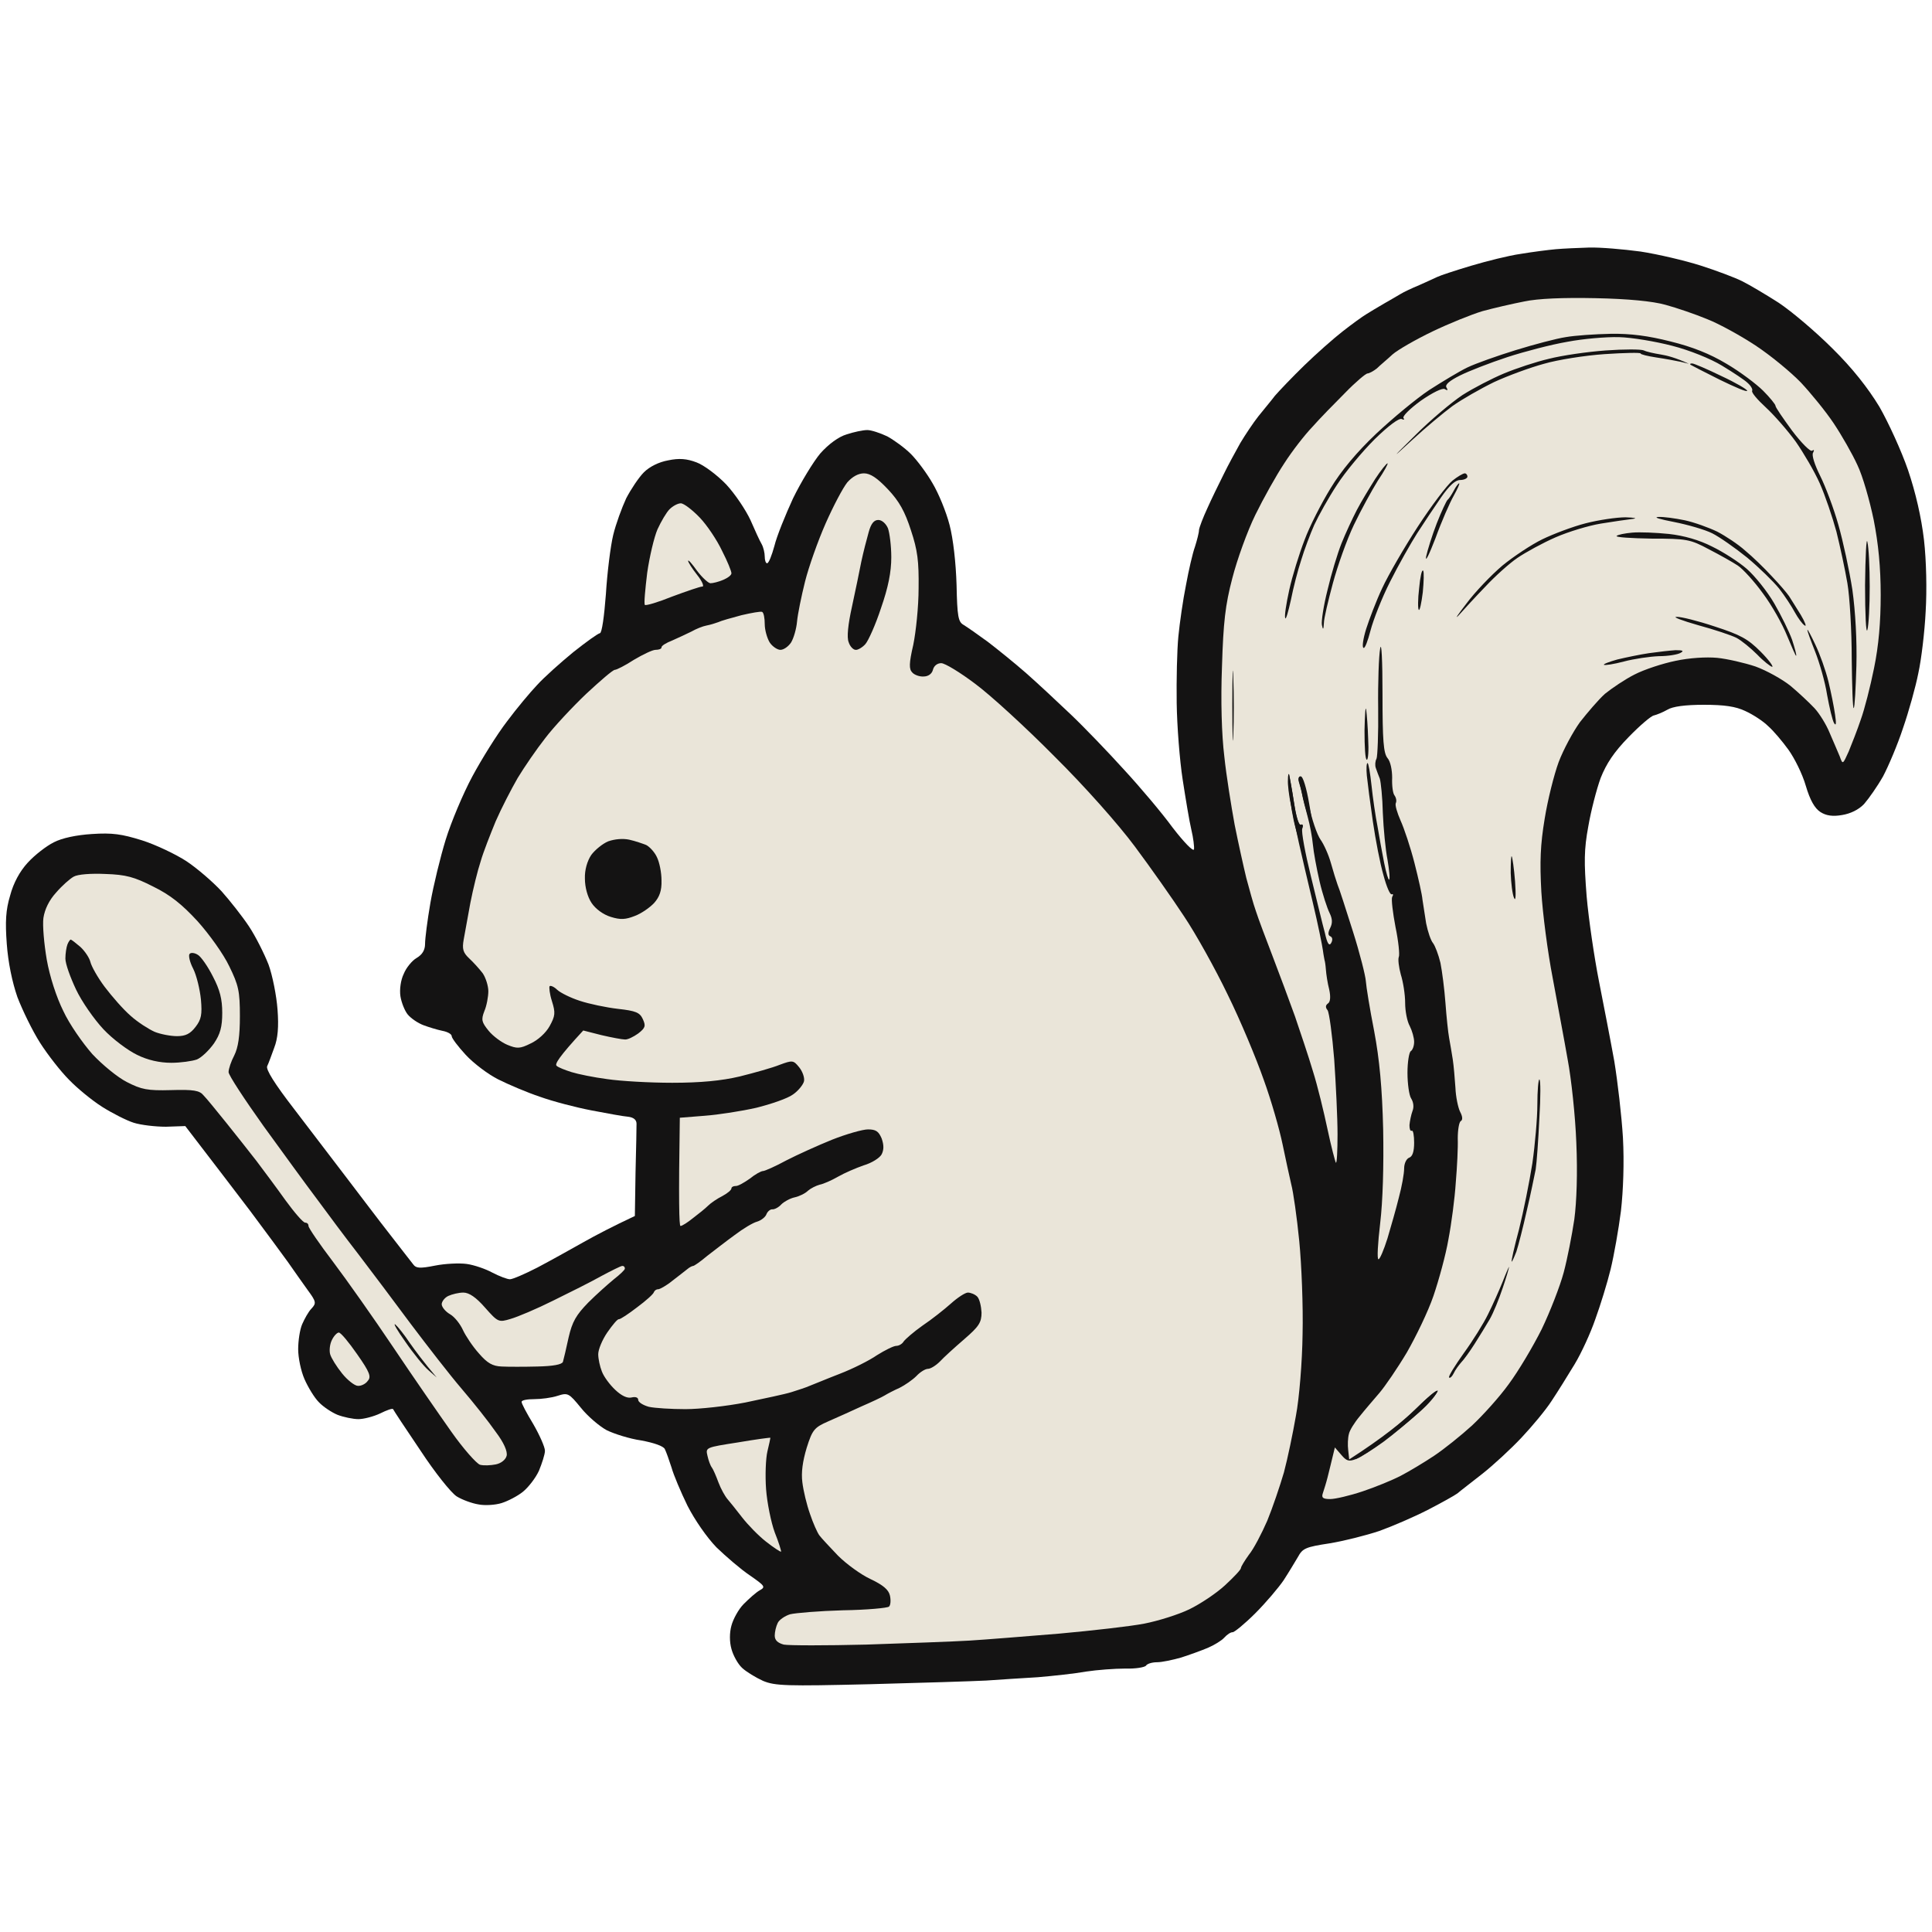 <?xml version="1.0" encoding="UTF-8"?>
<!-- Generated by Pixelmator Pro 3.2.3 -->
<svg width="1024" height="1024" viewBox="0 0 1024 1024" xmlns="http://www.w3.org/2000/svg" xmlns:xlink="http://www.w3.org/1999/xlink">
    <g id="Background">
        <path id="Path-1" fill="#141313" stroke="none" d="M 824.538 132.091 C 820.655 132.444 812.359 133.503 806.005 134.562 C 799.65 135.445 787.824 138.445 779.528 140.916 C 771.232 143.387 763.289 146.035 761.877 146.741 C 760.465 147.447 756.053 149.389 752.169 151.154 C 748.286 152.743 743.873 154.861 742.461 155.743 C 741.049 156.626 736.99 158.92 733.636 160.862 C 730.282 162.804 725.869 165.451 723.928 166.687 C 722.163 167.746 716.514 171.806 711.572 175.689 C 706.806 179.395 697.628 187.515 691.274 193.693 C 684.919 199.87 678.035 207.107 675.741 209.755 C 673.623 212.579 669.563 217.345 666.915 220.699 C 664.268 224.052 660.031 230.407 657.384 234.819 C 654.913 239.232 650.676 246.999 648.382 251.764 C 645.911 256.707 642.027 264.649 639.909 269.415 C 637.615 274.357 635.673 279.476 635.497 280.888 C 635.497 282.3 634.438 286.36 633.378 289.714 C 632.143 293.068 630.025 302.246 628.613 310.012 C 627.024 317.779 625.259 330.135 624.553 337.371 C 623.847 344.608 623.494 360.494 623.67 372.673 C 623.847 384.852 625.259 403.033 626.848 413.27 C 628.436 423.508 630.378 435.334 631.437 439.747 C 632.496 444.16 633.025 448.749 632.849 450.161 C 632.496 451.573 627.554 446.454 621.552 438.688 C 615.904 430.921 604.254 417.154 595.782 407.975 C 587.486 398.797 574.777 385.558 567.54 378.675 C 560.304 371.791 549.713 361.906 543.888 356.787 C 538.063 351.669 528.885 344.255 523.59 340.195 C 518.294 336.312 512.47 332.253 510.704 331.194 C 507.88 329.605 507.351 326.781 506.998 310.012 C 506.645 298.363 505.233 285.654 503.291 278.241 C 501.526 271.357 497.466 261.472 494.289 256.177 C 491.288 250.882 485.993 243.821 482.816 240.644 C 479.462 237.291 473.814 233.231 470.284 231.289 C 466.577 229.524 461.811 227.936 459.693 227.936 C 457.399 227.936 452.456 228.995 448.75 230.23 C 444.513 231.466 439.218 235.349 434.805 240.291 C 431.099 244.704 424.568 255.471 420.332 264.12 C 416.272 272.945 411.683 284.242 410.447 289.361 C 409.035 294.48 407.446 298.539 406.564 298.539 C 405.858 298.539 405.328 296.951 405.328 295.009 C 405.328 293.068 404.622 290.067 403.74 288.478 C 402.681 286.713 400.033 280.888 397.738 275.593 C 395.267 270.298 389.619 261.825 384.853 256.707 C 380.087 251.764 373.027 246.469 369.144 245.057 C 364.025 243.115 359.965 242.762 354.141 243.998 C 349.198 244.88 344.256 247.352 341.255 250.352 C 338.608 253 334.371 259.354 331.9 264.12 C 329.606 269.062 326.429 277.711 325.016 283.536 C 323.604 289.361 321.839 303.482 321.133 314.955 C 320.251 326.604 319.015 335.606 317.956 335.606 C 316.897 335.783 310.719 340.195 303.835 345.667 C 296.951 351.316 288.479 358.906 284.772 362.965 C 281.066 366.849 273.829 375.497 268.71 382.381 C 263.415 389.265 255.295 402.327 250.353 411.505 C 245.411 420.684 239.056 435.864 236.232 445.042 C 233.408 454.221 229.701 469.4 228.113 478.579 C 226.524 487.757 225.289 497.465 225.289 500.29 C 225.289 503.467 223.877 505.938 220.876 507.703 C 218.405 509.115 215.228 512.998 213.992 516.175 C 212.403 519.353 211.697 524.471 212.227 528.002 C 212.756 531.355 214.522 535.768 216.11 537.71 C 217.875 539.828 221.582 542.299 224.406 543.358 C 227.23 544.417 231.82 545.829 234.467 546.359 C 237.291 546.888 239.409 548.124 239.409 549.183 C 239.409 550.242 242.763 554.654 246.823 559.067 C 251.059 563.656 258.825 569.481 264.121 572.129 C 269.416 574.777 279.301 579.013 286.184 581.307 C 293.068 583.779 305.247 586.956 313.543 588.544 C 321.839 590.133 330.488 591.721 332.959 591.898 C 335.784 592.251 337.372 593.487 337.372 595.605 C 337.372 597.193 337.196 609.019 336.843 621.552 L 336.49 644.498 C 324.84 649.97 316.014 654.559 309.131 658.442 C 302.247 662.325 291.48 668.327 284.772 671.857 C 278.241 675.211 271.711 678.035 270.299 678.035 C 268.886 678.035 264.65 676.446 260.944 674.504 C 257.413 672.563 251.236 670.445 247.352 669.915 C 243.469 669.386 235.879 669.739 230.584 670.798 C 222.641 672.386 220.523 672.21 219.111 670.268 C 218.052 669.033 212.58 661.796 206.755 654.382 C 200.93 646.969 190.693 633.378 183.809 624.376 C 176.925 615.374 164.393 598.958 155.92 587.838 C 145.565 574.424 140.799 566.834 141.623 565.069 C 142.329 563.656 143.918 559.244 145.33 555.361 C 147.271 550.418 147.801 544.24 147.095 535.062 C 146.565 527.825 144.447 517.058 142.329 511.233 C 140.035 505.408 135.445 496.23 131.915 490.935 C 128.385 485.639 121.854 477.343 117.441 472.401 C 113.029 467.635 104.733 460.398 98.908 456.515 C 93.26 452.809 82.493 447.69 75.256 445.395 C 64.489 442.041 59.546 441.336 48.779 442.041 C 40.483 442.571 32.893 444.16 28.481 446.454 C 24.597 448.396 18.42 453.162 14.713 457.221 C 10.477 461.811 7.123 467.988 5.358 474.696 C 3.063 482.286 2.71 488.463 3.593 500.29 C 4.299 509.998 6.417 520.412 9.241 528.531 C 11.889 535.415 17.184 546.359 21.244 552.713 C 25.303 559.067 32.187 567.893 36.6 572.305 C 40.836 576.718 48.779 583.249 54.074 586.603 C 59.37 589.956 66.96 593.84 70.843 595.075 C 74.726 596.311 82.493 597.193 87.964 597.193 L 98.202 596.84 C 113.911 617.315 124.855 631.613 132.621 641.85 C 140.388 652.264 149.39 664.443 152.567 668.856 C 155.744 673.445 160.51 680.153 163.157 683.859 C 167.57 689.861 167.747 690.743 165.099 693.567 C 163.51 695.156 161.392 699.039 160.157 701.863 C 158.921 704.688 158.039 710.689 158.039 715.102 C 158.039 719.514 159.451 726.575 161.392 730.987 C 163.334 735.4 166.687 740.872 168.982 743.167 C 171.277 745.638 175.866 748.638 178.867 749.874 C 182.044 751.11 187.163 752.169 189.987 752.169 C 192.811 752.169 198.106 750.757 201.46 749.168 C 204.99 747.403 207.991 746.344 208.344 746.873 C 208.52 747.403 215.051 757.287 222.818 768.76 C 230.584 780.587 239.056 791.177 242.057 793.119 C 244.881 794.884 250.176 796.825 253.53 797.355 C 256.884 798.061 262.532 797.708 265.886 796.649 C 269.239 795.59 274.358 792.942 277.182 790.648 C 280.007 788.353 283.89 783.411 285.655 779.528 C 287.243 775.644 288.832 770.879 288.832 768.937 C 288.832 766.995 286.008 760.641 282.654 754.816 C 279.124 748.991 276.3 743.696 276.476 742.99 C 276.476 742.108 279.477 741.578 283.184 741.578 C 286.714 741.578 292.362 740.872 295.539 739.813 C 301.011 738.048 301.541 738.401 307.895 746.167 C 311.425 750.58 317.603 755.875 321.486 757.993 C 325.37 759.935 333.665 762.583 339.843 763.465 C 346.551 764.701 351.669 766.466 352.375 768.054 C 353.081 769.466 354.67 773.879 355.906 777.762 C 356.965 781.646 360.848 790.824 364.378 798.061 C 368.261 805.651 374.616 814.829 379.734 820.125 C 384.677 824.891 392.62 831.774 397.385 834.952 C 405.505 840.6 405.858 841.129 402.681 842.894 C 400.739 843.953 397.032 847.307 394.208 850.131 C 391.384 852.955 388.56 858.251 387.677 861.604 C 386.618 865.311 386.618 870.253 387.677 873.96 C 388.56 877.314 391.031 881.903 393.326 884.021 C 395.62 886.139 400.562 889.14 404.446 890.905 C 410.8 893.553 416.801 893.729 460.929 892.67 C 488.111 891.964 515.823 891.082 522.707 890.729 C 529.591 890.199 541.77 889.493 550.066 888.963 C 558.362 888.257 569.835 887.022 575.66 885.963 C 581.485 885.08 590.84 884.374 596.488 884.374 C 601.96 884.551 606.902 883.668 607.432 882.786 C 607.961 881.903 610.432 881.021 613.256 881.021 C 615.904 881.021 621.552 879.785 625.965 878.549 C 630.378 877.137 636.732 874.843 640.086 873.431 C 643.44 872.019 647.499 869.547 648.911 867.959 C 650.323 866.37 652.441 864.958 653.324 865.135 C 654.207 865.135 659.678 860.722 665.327 855.074 C 670.975 849.425 677.682 841.482 680.33 837.599 C 682.978 833.539 686.331 827.891 687.92 825.244 C 690.391 820.654 691.98 819.948 704.688 818.007 C 712.278 816.771 724.104 813.77 730.988 811.476 C 737.872 809.005 749.345 804.062 756.582 800.356 C 763.819 796.649 771.056 792.589 772.468 791.53 C 773.88 790.295 779.881 785.705 785.706 781.116 C 791.531 776.527 800.886 767.878 806.358 762.053 C 812.006 756.052 819.243 747.403 822.42 742.461 C 825.597 737.695 831.069 728.869 834.599 723.045 C 838.129 717.22 843.072 706.453 845.543 699.216 C 848.19 691.979 851.897 679.976 853.662 672.739 C 855.427 665.503 857.898 651.558 859.134 641.85 C 860.37 630.907 860.899 616.08 860.193 603.018 C 859.487 591.369 857.369 573.188 855.604 562.421 C 853.662 551.654 849.956 532.591 847.484 520.059 C 845.013 507.527 842.013 487.228 840.954 475.049 C 839.542 456.868 839.542 450.337 841.836 437.982 C 843.248 429.686 846.249 418.213 848.367 412.388 C 851.368 404.798 855.427 398.62 863.194 390.677 C 869.195 384.499 875.196 379.381 876.608 379.204 C 878.021 378.851 881.198 377.616 883.669 376.203 C 886.493 374.438 893.2 373.556 903.085 373.556 C 914.029 373.556 920.03 374.438 925.149 376.91 C 929.032 378.675 934.504 382.205 937.151 384.852 C 939.975 387.324 944.741 392.972 947.918 397.385 C 951.095 401.797 955.332 410.27 957.097 416.448 C 959.391 424.214 961.862 428.45 964.863 430.392 C 967.864 432.333 971.394 432.863 976.336 431.98 C 980.749 431.274 985.162 429.156 987.986 426.156 C 990.457 423.332 995.046 416.801 998.047 411.505 C 1000.871 406.21 1005.813 394.56 1008.638 385.911 C 1011.638 377.263 1015.345 364.024 1016.757 356.787 C 1018.346 349.551 1020.111 334.9 1020.64 324.133 C 1021.346 312.66 1020.993 297.127 1019.758 286.184 C 1018.346 274.181 1015.345 261.119 1011.285 249.117 C 1007.755 238.879 1000.871 223.876 996.105 215.58 C 990.104 205.695 981.808 195.105 971.217 184.691 C 962.392 175.865 949.683 165.098 942.799 160.509 C 935.916 156.096 927.267 150.977 923.383 149.036 C 919.5 147.094 909.616 143.387 901.32 140.74 C 893.024 138.092 878.727 134.739 869.548 133.327 C 860.37 132.091 848.014 131.032 842.189 131.208 C 836.364 131.385 828.421 131.738 824.538 132.091 Z"/>
        <path id="Path-2" fill="#eae5d9" fill-rule="evenodd" stroke="none" d="M 845.719 158.038 C 862.841 158.391 875.902 159.626 882.786 161.568 C 888.611 163.157 898.496 166.51 904.85 169.158 C 911.204 171.629 922.677 177.983 930.444 183.102 C 938.21 188.221 948.977 197.046 954.449 202.695 C 959.744 208.343 967.687 218.051 971.924 224.405 C 976.16 230.76 981.808 240.644 984.456 246.469 C 987.28 252.294 990.987 265.356 993.105 275.593 C 995.576 288.125 996.811 300.834 996.811 315.308 C 996.811 329.605 995.752 342.137 993.281 354.14 C 991.34 363.848 988.162 376.203 986.221 381.499 C 984.456 386.794 981.455 394.384 979.867 398.267 C 976.689 405.328 976.689 405.328 975.101 400.915 C 974.042 398.444 971.747 392.972 969.805 388.559 C 968.04 384.146 964.334 378.145 961.686 375.321 C 959.038 372.497 953.214 367.025 948.977 363.495 C 944.565 359.965 936.269 355.375 930.444 353.257 C 924.619 351.316 915.441 349.198 910.145 348.668 C 904.32 348.138 895.495 348.668 888.082 350.257 C 881.198 351.669 871.49 354.846 866.371 357.494 C 861.429 359.965 854.368 364.73 850.662 367.731 C 847.131 370.908 841.307 377.792 837.423 382.734 C 833.717 387.853 828.598 397.385 826.127 403.915 C 823.656 410.623 820.302 424.037 818.713 433.922 C 816.419 447.69 816.066 456.692 816.948 472.754 C 817.654 484.227 820.302 504.702 822.95 518.294 C 825.421 531.885 829.127 551.301 830.892 561.538 C 832.834 571.776 834.952 591.545 835.482 605.666 C 836.188 621.728 835.658 636.908 834.423 646.263 C 833.187 654.559 830.716 667.268 828.774 674.504 C 826.833 681.741 821.537 695.333 817.125 704.511 C 812.536 713.69 804.769 726.751 799.65 733.635 C 794.708 740.519 785.883 750.227 780.234 755.522 C 774.409 760.818 765.408 768.054 760.112 771.585 C 754.817 775.115 746.874 779.881 742.461 782.175 C 738.049 784.47 729.047 788.177 722.163 790.471 C 715.279 792.766 707.689 794.531 705.041 794.531 C 701.158 794.531 700.276 793.825 701.158 791.354 C 701.688 789.765 702.923 785.882 703.629 783.058 C 704.335 780.234 705.571 775.291 707.512 767.172 L 710.866 771.055 C 713.69 774.409 714.926 774.762 718.633 773.35 C 721.104 772.467 727.634 768.231 733.283 764.171 C 738.755 760.112 747.58 752.698 752.699 747.932 C 757.818 742.99 762.054 738.048 762.054 737.165 C 762.054 736.283 756.582 740.695 750.051 747.05 C 743.52 753.404 732.93 762.053 715.102 773.526 L 714.573 768.584 C 714.22 765.936 714.396 762.053 714.926 760.112 C 715.279 758.17 717.926 753.934 720.751 750.58 C 723.398 747.226 728.164 741.755 731.165 738.224 C 734.165 734.694 740.696 725.163 745.638 716.867 C 750.404 708.571 756.935 695.156 759.759 686.86 C 762.583 678.564 766.29 665.149 767.702 656.854 C 769.291 648.557 771.056 635.143 771.585 626.847 C 772.291 618.551 772.821 608.137 772.644 603.371 C 772.644 598.782 773.35 594.722 774.233 594.193 C 775.292 593.663 775.292 591.898 773.88 589.25 C 772.821 587.132 771.585 581.307 771.409 576.542 C 771.056 571.599 770.526 564.892 769.997 561.538 C 769.467 558.185 768.585 552.889 768.055 550.065 C 767.526 547.241 766.643 538.769 766.114 531.532 C 765.584 524.295 764.349 514.763 763.466 510.351 C 762.407 505.938 760.642 501.349 759.583 499.937 C 758.347 498.524 756.759 493.759 755.876 489.346 C 755.17 484.933 754.287 479.285 753.934 476.814 C 753.758 474.343 751.816 465.694 749.698 457.398 C 747.58 449.102 744.226 439.041 742.285 434.805 C 740.52 430.745 739.284 426.685 739.814 425.626 C 740.343 424.567 739.99 422.802 739.108 421.566 C 738.225 420.507 737.695 416.271 737.872 412.211 C 737.872 408.152 736.99 403.562 735.401 401.797 C 733.283 399.15 732.753 392.619 732.753 367.731 C 732.753 349.904 732.224 339.666 731.518 343.726 C 730.812 347.432 730.282 361.73 730.459 375.321 C 730.635 388.912 730.106 401.091 729.576 402.15 C 728.87 403.386 728.694 405.681 729.223 407.093 C 729.753 408.505 730.635 411.152 731.341 412.741 C 731.871 414.506 732.753 422.625 732.93 430.921 C 733.283 439.217 734.342 450.337 735.401 455.633 C 736.283 460.928 736.813 465.694 736.283 466.223 C 735.93 466.753 734.695 462.693 733.636 457.398 C 732.577 452.103 730.988 443.277 730.106 437.982 C 729.047 432.687 727.634 422.978 726.928 416.271 C 726.222 409.74 725.34 404.445 724.81 404.445 C 724.281 404.445 724.104 407.446 724.457 411.152 C 724.81 414.682 726.222 425.626 727.634 435.334 C 729.047 445.042 731.518 457.927 733.283 463.929 C 734.871 469.93 736.813 474.519 737.695 473.99 C 738.402 473.637 738.578 474.343 737.872 475.402 C 737.342 476.637 738.225 483.874 739.637 491.288 C 741.226 498.878 741.932 506.114 741.402 507.174 C 740.873 508.409 741.402 512.645 742.461 516.528 C 743.697 520.412 744.756 527.119 744.756 531.532 C 744.756 535.945 745.815 541.416 747.227 543.887 C 748.463 546.359 749.522 550.065 749.522 552.183 C 749.522 554.478 748.639 556.596 747.757 557.126 C 746.874 557.655 745.991 562.774 745.991 568.599 C 745.991 574.424 746.874 580.601 747.933 582.19 C 749.169 584.132 749.522 586.779 748.639 588.897 C 747.933 590.839 747.227 594.193 747.05 596.311 C 747.05 598.252 747.404 599.664 748.286 599.311 C 748.992 598.958 749.522 601.782 749.522 605.666 C 749.522 610.373 748.639 613.02 746.874 613.609 C 745.462 614.138 744.226 616.609 744.226 619.257 C 744.226 622.081 742.991 628.965 741.402 634.79 C 739.99 640.615 737.166 650.323 735.401 656.324 C 733.459 662.502 731.341 667.444 730.635 667.444 C 729.753 667.444 730.282 658.972 731.518 648.381 C 732.93 636.555 733.459 618.021 733.106 598.605 C 732.577 576.718 731.165 561.538 728.341 546.535 C 726.046 534.885 724.104 522.883 723.928 520.059 C 723.751 517.235 720.751 505.232 717.044 493.582 C 713.337 481.933 709.807 470.812 708.924 468.871 C 708.218 466.929 706.63 461.811 705.394 457.398 C 704.159 452.985 701.688 447.513 699.923 445.042 C 698.157 442.571 695.157 434.099 693.568 425.979 C 691.803 418.036 689.862 411.505 689.155 411.505 C 688.273 411.505 688.096 412.917 688.626 414.506 C 689.155 416.271 689.862 419.272 690.215 421.213 C 690.568 423.155 691.803 428.274 693.039 432.687 C 694.274 437.099 695.51 443.807 695.863 447.69 C 696.216 451.573 697.804 460.222 699.393 467.106 C 700.982 473.99 703.453 481.403 704.688 483.874 C 706.277 487.051 706.277 489.346 705.041 491.817 C 703.806 494.288 703.806 495.7 705.041 496.23 C 706.277 496.759 706.453 498.171 705.571 499.76 C 704.512 501.702 703.453 500.113 702.217 494.465 C 700.982 490.052 697.804 476.637 694.804 464.458 C 691.803 452.279 689.685 440.982 690.215 439.217 C 690.921 437.629 690.568 436.57 689.508 437.099 C 688.449 437.629 686.861 432.51 685.802 425.097 C 684.743 418.213 683.507 411.682 683.331 410.623 C 682.978 409.564 682.625 410.799 682.625 413.27 C 682.448 415.742 683.154 421.566 684.213 426.509 C 685.096 431.274 687.037 440.453 688.449 446.807 C 689.862 453.162 693.215 467.459 695.863 478.579 C 698.51 489.699 700.805 500.996 701.158 503.643 C 701.511 506.467 702.041 508.762 702.041 508.939 C 702.217 509.292 702.57 511.41 702.747 513.881 C 702.923 516.352 703.629 521.118 704.512 524.471 C 705.394 528.531 705.041 531.179 703.806 531.885 C 702.511 532.826 702.452 534.003 703.629 535.415 C 704.512 536.651 706.1 548.477 707.159 561.538 C 708.042 574.6 708.924 592.604 708.924 601.253 C 708.924 609.902 708.571 616.786 708.042 616.256 C 707.689 615.727 705.571 607.784 703.629 598.605 C 701.688 589.427 698.334 575.483 695.863 567.716 C 693.568 559.95 689.155 546.888 686.331 538.592 C 683.331 530.296 678.035 515.999 674.505 506.82 C 670.975 497.642 666.915 486.875 665.68 482.992 C 664.268 479.108 662.149 471.166 660.561 465.341 C 659.149 459.516 656.325 446.807 654.383 437.099 C 652.618 427.391 649.97 411.152 648.911 400.915 C 647.499 389.442 646.97 371.261 647.676 353.257 C 648.382 329.781 649.441 320.603 653.148 306.482 C 655.619 296.774 661.091 281.594 665.327 272.945 C 669.563 264.296 676.447 251.941 680.683 245.586 C 684.743 239.232 691.45 230.583 695.51 226.347 C 699.393 221.934 707.336 213.815 712.984 208.166 C 718.456 202.518 723.928 197.929 724.81 197.929 C 725.693 197.929 727.987 196.693 729.753 195.281 C 731.341 193.693 735.224 190.516 738.049 187.868 C 740.873 185.397 750.404 179.925 759.23 175.689 C 768.055 171.453 779.881 166.687 785.706 164.922 C 791.531 163.333 801.415 161.038 807.77 159.803 C 815.183 158.214 828.421 157.685 845.719 158.038 Z M 457.928 250.882 C 461.282 250.882 464.988 253.353 470.637 259.354 C 476.638 265.709 479.639 271.18 482.816 281.065 C 486.346 291.655 487.052 297.48 486.876 311.778 C 486.876 321.486 485.464 334.9 484.051 341.784 C 481.757 351.669 481.757 354.669 483.522 356.434 C 484.581 357.67 487.405 358.729 489.523 358.553 C 491.994 358.553 493.936 357.141 494.466 355.022 C 494.995 352.904 496.76 351.492 498.878 351.492 C 500.82 351.492 508.939 356.434 516.882 362.436 C 525.002 368.437 543.888 385.735 558.891 400.915 C 574.777 416.624 592.781 436.923 601.43 448.572 C 609.726 459.692 621.552 476.461 627.554 485.639 C 633.732 494.818 644.146 513.528 650.676 527.119 C 657.384 540.71 665.856 561.009 669.739 572.129 C 673.799 583.249 678.212 598.782 679.8 606.548 C 681.389 614.315 683.507 623.846 684.39 627.729 C 685.449 631.613 687.39 645.204 688.626 657.736 C 689.862 670.268 690.744 692.508 690.391 707.159 C 690.215 721.632 688.626 741.225 686.861 750.403 C 685.272 759.582 682.448 773.173 680.507 780.41 C 678.388 787.647 674.505 799.12 671.681 806.004 C 668.68 812.888 664.444 821.007 661.973 824.008 C 659.678 827.185 657.737 830.362 657.737 831.068 C 657.737 831.951 653.854 836.011 649.264 840.247 C 644.675 844.483 636.203 850.131 630.378 852.955 C 624.553 855.78 613.786 859.133 606.549 860.545 C 599.312 861.957 579.014 864.252 561.539 865.841 C 544.065 867.253 522.707 869.018 513.882 869.547 C 505.056 870.077 480.521 870.959 459.164 871.666 C 437.806 872.195 418.213 872.195 415.389 871.666 C 412.212 870.783 410.624 869.371 410.624 866.9 C 410.624 864.958 411.33 861.957 412.212 860.192 C 412.918 858.604 415.919 856.486 418.743 855.603 C 421.567 854.897 434.276 853.838 446.808 853.485 C 459.34 853.308 470.46 852.249 471.166 851.543 C 472.049 850.837 472.225 848.19 471.696 845.719 C 470.99 842.541 467.989 840.07 461.282 836.893 C 456.339 834.599 448.573 828.95 444.16 824.537 C 439.748 819.948 435.335 815.182 434.276 813.77 C 433.217 812.358 430.922 807.24 429.334 802.474 C 427.568 797.531 425.803 790.118 425.274 785.705 C 424.568 780.41 425.45 774.409 427.568 767.348 C 430.569 757.817 431.628 756.581 438.865 753.404 C 443.278 751.463 451.221 747.932 456.516 745.461 C 461.811 743.167 467.46 740.519 468.872 739.636 C 470.284 738.754 473.99 736.812 476.815 735.577 C 479.639 734.165 483.698 731.34 485.64 729.399 C 487.582 727.281 490.406 725.516 491.818 725.516 C 493.23 725.516 496.054 723.751 498.172 721.632 C 500.114 719.514 505.939 714.219 511.057 709.806 C 518.824 703.099 520.236 700.981 520.236 695.686 C 520.059 692.332 519.177 688.449 517.941 687.213 C 516.706 685.978 514.411 685.095 512.999 685.095 C 511.587 685.095 507.527 687.743 503.997 690.92 C 500.643 693.92 493.759 699.392 488.994 702.569 C 484.228 705.923 479.815 709.806 478.933 711.042 C 478.227 712.277 476.462 713.337 475.05 713.337 C 473.637 713.337 469.048 715.631 464.812 718.279 C 460.752 721.103 451.927 725.516 445.043 728.163 C 438.159 730.811 431.099 733.812 429.157 734.518 C 427.215 735.4 422.803 736.812 419.449 737.871 C 416.095 738.93 405.152 741.225 395.091 743.343 C 385.206 745.285 370.909 746.873 363.319 746.873 C 355.906 746.873 347.08 746.344 343.903 745.638 C 340.726 744.755 338.255 743.167 338.255 741.931 C 338.255 740.695 336.843 740.166 334.724 740.695 C 332.43 741.225 329.429 739.813 326.076 736.636 C 323.251 733.988 320.074 729.752 319.015 726.928 C 317.956 724.28 317.074 720.22 317.074 717.749 C 317.074 715.278 319.192 710.159 321.839 706.276 C 324.663 702.216 327.311 699.039 328.017 699.216 C 328.9 699.216 333.136 696.392 337.725 692.861 C 342.491 689.331 346.374 685.801 346.551 684.919 C 346.904 684.036 347.786 683.33 348.845 683.33 C 349.728 683.33 353.258 681.388 356.259 678.917 C 359.436 676.446 363.143 673.622 364.202 672.739 C 365.437 671.68 366.849 670.974 367.379 670.974 C 367.908 670.974 371.262 668.68 374.792 665.679 C 378.499 662.855 385.03 657.736 389.442 654.559 C 393.855 651.205 399.15 648.028 401.269 647.499 C 403.563 646.792 405.681 645.027 406.211 643.615 C 406.74 642.203 408.152 640.968 409.211 640.968 C 410.447 641.144 412.742 639.909 414.154 638.32 C 415.566 636.908 418.743 635.143 421.214 634.613 C 423.685 634.084 426.862 632.495 428.275 631.083 C 429.687 629.848 432.511 628.436 434.452 627.906 C 436.394 627.553 440.807 625.611 444.16 623.67 C 447.514 621.728 453.692 619.08 457.752 617.668 C 461.988 616.433 466.224 613.785 467.283 611.844 C 468.519 609.372 468.519 606.901 467.283 603.371 C 465.695 599.664 464.282 598.605 460.046 598.605 C 457.222 598.605 448.573 601.077 440.983 604.077 C 433.57 607.078 422.626 612.02 416.801 615.021 C 410.977 618.198 405.328 620.669 404.446 620.669 C 403.387 620.669 400.21 622.434 397.385 624.729 C 394.385 626.847 391.031 628.788 389.795 628.612 C 388.736 628.612 387.677 629.141 387.677 629.848 C 387.677 630.73 385.559 632.495 382.912 633.907 C 380.087 635.319 376.734 637.614 375.322 639.026 C 373.91 640.438 370.203 643.439 367.379 645.557 C 364.555 647.852 361.554 649.793 360.671 649.793 C 359.965 649.793 359.612 636.908 360.318 592.428 L 373.557 591.369 C 380.793 590.839 393.149 588.897 400.916 587.132 C 408.682 585.191 417.507 582.19 420.332 580.072 C 423.156 578.13 425.803 574.777 426.156 573.011 C 426.509 571.07 425.274 567.716 423.509 565.598 C 420.508 561.891 419.979 561.891 413.271 564.362 C 409.388 565.951 399.856 568.599 392.09 570.54 C 382.382 572.835 371.262 573.894 356.259 573.894 C 344.432 573.894 328.9 573.011 321.839 571.953 C 314.955 571.07 306.306 569.305 302.953 568.246 C 299.599 567.187 295.892 565.775 295.01 564.892 C 293.951 564.01 296.245 560.126 309.131 546.182 L 318.839 548.653 C 324.134 549.889 329.782 550.948 331.194 550.948 C 332.606 551.124 335.784 549.536 338.255 547.771 C 342.138 544.77 342.314 543.711 340.726 540.181 C 339.137 536.651 337.019 535.768 327.488 534.709 C 321.31 534.003 312.131 532.061 307.366 530.473 C 302.423 528.884 297.128 526.237 295.363 524.648 C 293.774 523.059 291.833 522.177 291.303 522.706 C 290.95 523.236 291.303 526.766 292.539 530.649 C 294.48 536.827 294.304 538.416 291.303 543.887 C 289.362 547.418 285.125 551.301 281.242 553.066 C 275.594 555.89 274.005 555.89 268.886 553.772 C 265.886 552.536 261.297 549.183 259.002 546.359 C 255.295 541.769 254.942 540.534 256.707 535.945 C 257.943 533.12 258.825 528.178 258.825 525.354 C 258.825 522.53 257.413 518.117 255.825 515.822 C 254.06 513.528 250.883 509.998 248.588 507.879 C 245.411 504.879 244.881 502.937 245.764 497.995 C 246.293 494.641 248.058 485.816 249.294 478.579 C 250.706 471.342 253.177 461.281 254.766 456.515 C 256.178 451.573 259.884 442.218 262.709 435.334 C 265.709 428.45 271.005 418.213 274.358 412.388 C 277.888 406.563 284.419 397.032 289.009 391.207 C 293.421 385.382 303.306 374.791 310.719 367.731 C 318.133 360.847 324.84 355.022 325.899 355.022 C 326.782 355.022 331.371 352.728 335.96 349.727 C 340.726 346.903 345.845 344.432 347.433 344.432 C 349.198 344.432 350.61 343.902 350.61 343.196 C 350.434 342.314 353.081 340.725 356.259 339.49 C 359.436 338.077 364.025 335.959 366.496 334.724 C 368.967 333.312 372.497 331.9 374.439 331.547 C 376.381 331.194 379.205 330.311 380.617 329.781 C 382.029 329.075 387.677 327.487 392.973 326.075 C 398.268 324.839 403.21 323.957 403.916 324.31 C 404.799 324.663 405.328 327.663 405.328 330.841 C 405.328 333.841 406.564 338.254 407.976 340.549 C 409.388 342.667 412.036 344.432 413.624 344.432 C 415.389 344.432 417.86 342.667 419.272 340.549 C 420.685 338.254 422.097 333.312 422.45 329.428 C 422.803 325.545 424.744 316.014 426.686 308.247 C 428.628 300.481 433.57 286.537 437.629 277.358 C 441.689 268.18 446.808 258.472 449.103 255.648 C 451.75 252.647 454.927 250.882 457.928 250.882 Z M 360.848 266.768 C 362.436 266.768 367.026 270.298 370.909 274.357 C 374.792 278.417 380.087 286.36 382.735 292.008 C 385.559 297.48 387.677 302.776 387.677 303.835 C 387.677 304.894 385.736 306.306 383.265 307.365 C 380.793 308.424 377.793 309.13 376.557 309.13 C 375.498 309.13 372.321 306.306 369.497 302.599 C 366.849 298.892 364.731 296.421 364.731 297.304 C 364.731 298.01 366.849 301.363 369.497 304.717 C 372.321 308.247 373.38 311.071 372.145 310.895 C 371.085 310.895 363.849 313.366 356.259 316.19 C 348.845 319.191 342.314 321.133 341.785 320.603 C 341.255 319.897 341.961 312.484 343.02 303.658 C 344.256 295.009 346.727 284.595 348.492 280.535 C 350.434 276.299 353.258 271.533 354.847 269.945 C 356.612 268.18 359.259 266.768 360.848 266.768 Z M 55.84 463.223 C 66.783 463.576 71.196 464.811 81.257 469.93 C 90.259 474.343 96.437 479.285 104.733 488.287 C 110.911 495.171 118.5 505.761 121.501 512.116 C 126.443 522.177 127.149 525.354 127.149 538.592 C 127.149 549.183 126.267 555.184 124.149 559.42 C 122.56 562.421 121.148 566.481 121.148 568.246 C 121.148 569.834 129.62 582.719 139.682 596.84 C 149.919 610.961 162.628 628.436 168.1 635.672 C 173.395 642.909 183.279 656.147 189.987 664.796 C 196.694 673.622 209.226 690.214 217.699 701.687 C 226.348 713.16 238.35 728.693 244.705 736.106 C 251.059 743.52 259.178 753.757 262.709 758.876 C 267.121 764.701 269.063 769.29 268.533 771.585 C 268.004 773.703 265.533 775.644 262.709 776.174 C 260.061 776.703 256.354 776.88 254.413 776.35 C 252.471 775.644 245.587 767.878 239.233 758.876 C 232.879 749.874 218.934 729.752 208.52 714.219 C 198.106 698.686 183.632 678.211 176.572 668.856 C 169.335 659.325 163.51 650.852 163.51 649.793 C 163.51 648.734 162.804 648.028 161.745 648.028 C 160.686 648.028 156.097 642.733 151.331 636.202 C 146.565 629.495 139.682 620.316 135.975 615.374 C 132.268 610.608 125.031 601.429 119.912 595.075 C 114.794 588.721 109.498 582.19 107.91 580.601 C 105.792 577.954 102.615 577.424 90.612 577.777 C 78.08 578.13 74.903 577.424 67.313 573.541 C 62.37 571.07 54.251 564.362 48.956 558.714 C 43.837 552.889 36.777 542.828 33.599 535.945 C 29.893 528.531 26.362 517.588 24.774 508.586 C 23.362 500.29 22.479 490.405 23.009 486.522 C 23.715 481.933 26.009 477.167 29.716 473.107 C 32.893 469.4 37.13 465.694 39.071 464.635 C 41.189 463.399 48.25 462.87 55.84 463.223 Z M 329.959 670.974 C 330.665 670.974 331.194 671.504 331.194 672.386 C 331.194 673.092 328.547 675.563 325.37 678.035 C 322.369 680.506 316.191 685.978 311.778 690.39 C 305.424 696.921 303.306 700.451 301.364 708.924 C 300.129 714.749 298.717 720.573 298.364 721.809 C 297.834 723.221 293.245 724.104 284.772 724.28 C 277.888 724.457 269.239 724.457 265.886 724.28 C 261.12 724.104 258.296 722.515 253.883 717.396 C 250.529 713.69 246.823 708.041 245.411 705.041 C 243.999 701.863 240.998 697.98 238.527 696.568 C 236.056 695.156 234.114 692.685 234.114 691.273 C 234.114 689.861 235.703 687.743 237.644 686.86 C 239.586 685.978 243.116 685.095 245.587 685.095 C 248.588 685.095 252.295 687.566 257.06 693.038 C 263.944 700.804 264.297 700.981 270.652 699.039 C 274.358 697.98 284.419 693.744 293.245 689.331 C 301.894 685.095 313.543 679.27 318.839 676.27 C 324.134 673.445 329.076 670.974 329.782 670.974 Z M 179.573 706.276 C 180.632 706.276 184.868 711.395 189.281 717.749 C 195.988 727.281 196.871 729.752 194.929 731.87 C 193.87 733.459 191.399 734.694 189.634 734.518 C 188.045 734.518 184.162 731.517 181.338 727.987 C 178.337 724.28 175.513 719.691 174.983 717.749 C 174.454 715.808 174.807 712.454 175.866 710.336 C 176.925 708.041 178.69 706.276 179.573 706.276 Z M 408.329 762.053 C 408.329 762.406 407.623 765.583 406.74 769.29 C 405.858 772.997 405.505 781.999 406.034 789.236 C 406.564 796.472 408.682 806.886 410.624 812.182 C 412.742 817.477 414.154 822.066 413.977 822.419 C 413.624 822.596 410.094 820.301 406.034 817.124 C 401.975 813.947 396.326 808.122 393.326 804.239 C 390.325 800.356 386.795 795.943 385.559 794.531 C 384.324 793.119 382.029 789.059 380.793 785.705 C 379.558 782.352 377.969 778.645 377.263 777.762 C 376.557 776.88 375.498 774.056 374.969 771.585 C 373.91 767.172 374.086 767.172 391.031 764.524 C 400.386 762.936 408.152 761.877 408.329 762.053 Z"/>
        <path id="Path-3" fill="#141313" fill-rule="evenodd" stroke="none" d="M 683.154 410.623 C 683.507 411.682 684.743 418.213 685.802 425.273 C 686.861 432.157 688.273 437.629 689.155 437.276 C 689.862 436.923 690.038 439.041 689.685 442.218 C 688.979 447.337 688.802 447.16 686.684 438.864 C 685.272 433.922 683.86 425.273 683.331 419.448 C 682.801 413.623 682.801 409.564 683.154 410.623 Z M 689.508 411.505 C 690.568 411.505 692.509 417.683 693.921 426.156 C 695.333 434.099 696.392 440.806 696.039 440.982 C 695.863 441.336 694.627 437.629 693.392 433.04 C 691.98 428.45 690.568 423.155 690.215 421.213 C 689.862 419.272 688.979 416.271 688.449 414.506 C 687.92 412.917 688.273 411.505 689.508 411.505 Z M 761.701 737.165 C 762.23 737.695 759.583 741.402 755.7 745.285 C 751.816 749.168 742.285 757.111 734.518 762.936 C 726.752 768.76 719.339 773.35 718.279 773.35 C 717.044 773.35 721.81 769.466 728.87 764.701 C 735.754 759.935 745.815 751.463 751.11 746.167 C 756.406 740.695 761.171 736.812 761.701 737.165 Z M 853.662 176.924 C 864.253 176.748 873.608 177.983 885.434 180.984 C 896.907 183.808 906.262 187.515 915.088 192.81 C 922.324 197.046 930.973 203.577 934.504 207.107 C 938.034 210.638 941.034 214.344 941.034 215.05 C 941.034 215.933 945.094 221.758 949.86 228.289 C 954.802 234.819 959.568 239.585 960.45 238.879 C 961.509 238.173 961.686 238.526 960.98 239.938 C 960.097 241.174 961.862 246.469 964.687 252.117 C 967.511 257.766 971.924 269.415 974.395 278.241 C 976.866 286.89 980.22 302.423 981.808 312.66 C 983.397 324.133 984.279 339.49 983.926 352.904 C 983.573 364.907 983.044 374.968 982.514 375.321 C 981.985 375.674 981.632 363.848 981.455 349.198 C 981.455 334.371 980.396 316.367 979.16 309.13 C 977.925 301.893 975.277 289.537 973.336 281.771 C 971.217 274.004 967.334 262.531 964.51 256.177 C 961.686 249.823 955.861 239.938 951.801 234.113 C 947.565 228.289 940.505 220.169 935.916 215.933 C 931.503 211.873 928.149 207.99 928.679 207.107 C 929.032 206.401 928.149 204.636 926.384 203.048 C 924.796 201.459 918.618 197.399 912.793 193.869 C 906.792 190.162 895.318 185.573 886.316 183.279 C 877.491 180.984 864.959 178.866 858.075 178.689 C 851.191 178.513 839.012 179.572 830.716 181.161 C 822.42 182.573 808.123 186.279 798.944 189.28 C 789.766 192.281 778.469 196.693 773.88 198.988 C 768.232 201.812 765.761 203.93 766.643 205.342 C 767.584 206.872 767.29 207.166 765.761 206.225 C 764.525 205.519 759.406 207.99 753.052 212.403 C 747.227 216.639 743.167 220.699 743.873 221.581 C 744.579 222.464 744.05 222.64 742.991 222.111 C 741.579 221.405 735.93 225.641 728.694 232.701 C 721.986 239.409 712.984 250.176 708.571 257.06 C 704.159 263.767 698.863 273.298 696.569 278.241 C 694.451 283.007 691.274 291.479 689.685 296.774 C 687.92 302.07 685.449 311.601 684.213 317.955 C 682.801 324.31 681.566 328.546 681.213 327.663 C 680.683 326.604 681.742 319.897 683.331 312.66 C 684.919 305.423 688.626 293.42 691.45 286.184 C 694.098 278.947 700.452 266.591 705.218 258.825 C 710.866 249.47 719.162 239.585 729.4 229.877 C 738.049 221.758 750.581 211.344 757.465 206.754 C 764.349 202.342 773.35 196.87 777.763 194.752 C 782.176 192.634 793.649 188.574 803.357 185.573 C 813.065 182.573 825.068 179.395 829.833 178.689 C 834.776 177.807 845.366 177.101 853.662 176.924 Z M 871.313 185.75 C 872.725 186.456 876.785 187.338 880.139 187.868 C 883.492 188.397 888.258 189.633 895.142 192.81 L 890.729 191.751 C 888.258 191.222 882.61 190.162 877.844 189.456 C 873.255 188.75 869.548 187.868 869.548 187.338 C 869.548 186.809 861.076 186.985 850.485 187.691 C 840.071 188.397 825.597 190.692 818.36 192.81 C 811.124 194.752 799.121 199.165 791.884 202.518 C 784.647 206.048 774.763 211.697 769.82 215.227 C 765.055 218.757 755.523 226.7 748.639 233.054 C 737.166 243.645 737.166 243.468 750.404 230.407 C 758.171 222.64 769.291 213.285 775.116 209.402 C 780.94 205.695 790.825 200.577 797.179 197.929 C 803.534 195.281 814.124 191.751 821.008 190.162 C 827.892 188.397 841.307 186.456 851.015 185.75 C 860.723 185.044 869.901 185.044 871.313 185.75 Z M 896.907 192.634 C 897.79 192.634 904.85 195.634 912.44 199.341 C 920.03 202.871 926.031 206.401 926.031 207.107 C 926.031 207.99 919.5 205.166 911.557 201.283 C 903.438 197.223 896.554 193.693 896.025 193.34 C 895.495 192.81 896.025 192.634 896.907 192.634 Z M 735.401 245.586 C 735.93 245.586 733.636 249.823 730.282 254.765 C 727.105 259.884 721.28 270.474 717.573 278.241 C 713.867 286.007 708.924 299.951 706.453 309.13 C 703.982 318.308 701.688 327.84 701.688 330.311 C 701.511 333.841 701.158 334.018 700.629 331.194 C 700.276 329.252 701.511 320.956 703.629 312.66 C 705.571 304.364 708.924 293.244 711.043 287.949 C 713.161 282.653 716.867 274.711 719.162 270.298 C 721.457 265.885 725.869 258.648 728.87 253.882 C 731.871 249.293 734.871 245.586 735.401 245.586 Z M 776.351 250.882 C 777.057 250.882 777.763 251.588 777.763 252.647 C 777.763 253.529 775.998 254.412 773.88 254.412 C 771.409 254.412 768.232 257.236 763.819 263.59 C 760.289 268.709 754.641 277.182 751.11 282.653 C 747.757 287.949 741.226 299.422 736.813 308.247 C 732.4 316.896 727.811 328.722 726.399 334.194 C 724.987 339.666 723.398 343.902 722.692 343.373 C 721.81 343.02 722.516 338.43 724.104 333.312 C 725.693 328.369 729.4 318.485 732.577 311.778 C 735.754 304.894 744.226 290.243 751.463 279.123 C 758.7 268.003 766.996 257.06 769.82 254.765 C 772.468 252.647 775.469 250.882 776.351 250.882 Z M 773.35 256.177 C 773.88 256.177 772.468 259.178 770.526 262.708 C 768.408 266.415 763.995 276.476 760.818 285.301 C 757.465 293.95 755.346 298.363 755.876 295.009 C 756.582 291.655 759.053 283.712 761.524 277.358 C 763.995 271.004 766.643 265.532 767.173 265.003 C 767.879 264.473 769.291 262.355 770.526 260.06 C 771.585 257.942 772.997 256.177 773.35 256.177 Z M 861.605 274.181 C 866.547 274.357 868.136 274.711 865.135 275.064 C 862.311 275.417 854.721 276.476 848.367 277.535 C 842.013 278.594 831.422 281.771 824.538 284.772 C 817.654 287.772 808.652 292.715 804.24 295.715 C 799.827 298.716 792.237 305.6 787.295 310.895 C 782.176 316.19 775.998 322.898 773.35 325.898 C 770.703 328.722 772.468 326.075 777.234 319.897 C 781.823 313.719 790.472 304.717 796.297 299.775 C 802.121 295.009 811.653 288.655 817.478 285.831 C 823.303 283.007 833.54 279.123 840.424 277.358 C 847.308 275.593 856.839 274.181 861.605 274.181 Z M 878.903 274.004 C 881.551 273.828 887.905 274.711 893.024 275.77 C 897.966 276.829 905.733 279.653 910.145 281.771 C 914.558 284.066 921.265 288.478 924.972 291.832 C 928.855 295.009 935.21 301.187 939.093 305.423 C 943.153 309.659 947.212 314.425 948.271 316.014 C 949.33 317.602 951.978 322.015 954.449 325.898 C 956.744 329.781 957.626 332.253 956.567 331.547 C 955.332 330.841 953.037 327.663 951.272 324.486 C 949.683 321.486 945.977 315.837 942.976 311.954 C 939.975 308.247 932.385 300.834 926.031 295.539 C 919.677 290.42 911.381 284.595 907.498 282.653 C 903.614 280.712 894.436 278.064 887.199 276.652 C 879.962 275.24 876.079 274.181 878.903 274.004 Z M 465.518 275.593 C 467.46 275.593 469.578 277.535 470.637 280.006 C 471.519 282.477 472.402 289.361 472.402 295.362 C 472.402 303.129 470.813 311.248 466.93 322.368 C 464.106 331.017 460.223 339.666 458.634 341.431 C 457.046 343.196 454.574 344.608 453.515 344.432 C 452.28 344.432 450.515 342.667 449.809 340.372 C 448.75 337.901 449.456 331.017 451.574 321.486 C 453.339 313.19 455.633 302.423 456.516 297.657 C 457.575 292.715 459.34 285.831 460.399 282.124 C 461.635 277.535 463.223 275.593 465.518 275.593 Z M 884.551 283.007 C 892.494 283.889 900.614 286.184 907.498 289.714 C 913.322 292.538 921.618 297.833 925.855 301.54 C 930.091 305.247 936.622 313.366 940.328 319.72 C 944.035 326.075 948.271 334.724 949.86 339.136 C 951.272 343.549 952.331 347.256 951.978 347.609 C 951.801 347.786 949.683 343.02 947.212 337.018 C 944.741 330.841 939.093 320.779 934.327 314.425 C 929.738 308.071 923.737 301.54 921.089 299.775 C 918.441 298.01 911.557 294.127 905.733 291.126 C 895.848 285.831 893.906 285.478 875.373 285.478 C 864.606 285.301 856.133 284.772 856.839 284.066 C 857.545 283.36 861.252 282.653 865.135 282.3 C 869.019 281.947 877.667 282.3 884.551 283.007 Z M 989.751 287.243 C 990.457 290.067 990.987 300.657 990.987 310.895 C 990.987 321.133 990.457 331.37 989.751 333.841 C 989.045 336.312 988.516 325.545 988.516 310.189 C 988.692 294.656 989.221 284.419 989.751 287.243 Z M 754.287 302.423 C 754.817 303.129 754.641 308.247 754.111 313.896 C 753.405 319.544 752.522 323.78 751.993 323.251 C 751.463 322.721 751.463 317.602 752.169 311.778 C 752.699 305.953 753.581 301.716 754.287 302.423 Z M 888.611 326.957 C 890.729 326.781 899.908 329.075 908.91 332.076 C 922.501 336.489 926.384 338.607 933.091 345.314 C 937.504 349.727 940.152 353.434 939.269 353.434 C 938.387 353.257 934.68 350.433 931.326 346.903 C 927.973 343.549 923.03 339.49 920.383 338.077 C 917.559 336.665 908.557 333.665 900.084 331.37 C 891.435 328.899 886.316 326.957 888.611 326.957 Z M 962.216 341.784 C 964.51 346.55 967.687 355.375 969.099 361.2 C 970.512 367.025 972.1 374.968 972.63 378.851 C 973.336 383.44 973.159 385.029 972.1 383.264 C 971.217 381.852 969.629 374.968 968.393 368.261 C 967.334 361.377 964.334 351.139 962.039 345.314 C 959.744 339.49 957.803 334.371 957.979 333.841 C 957.979 333.312 959.921 336.842 962.216 341.784 Z M 653.677 359.435 C 654.03 368.084 654.03 381.675 653.677 389.442 C 653.5 397.208 653.148 389.971 653.148 373.556 C 653.148 356.964 653.5 350.61 653.677 359.435 Z M 888.082 344.608 C 891.965 344.608 892.671 344.961 890.729 346.02 C 889.317 346.903 884.198 347.786 879.256 347.786 C 874.49 347.962 866.018 349.198 860.723 350.61 C 855.427 352.022 850.662 352.728 850.132 352.375 C 849.603 352.022 852.78 350.786 857.192 349.551 C 861.605 348.491 869.195 346.903 873.961 346.197 C 878.903 345.491 885.257 344.785 888.082 344.608 Z M 724.104 376.203 C 724.457 378.675 724.987 385.558 725.163 391.736 C 725.516 397.738 725.163 402.68 724.457 402.68 C 723.575 402.68 723.222 395.796 723.222 387.147 C 723.398 378.675 723.751 373.732 724.104 376.203 Z M 333.489 445.042 C 336.666 445.748 340.726 447.16 342.491 447.866 C 344.256 448.749 346.904 451.573 348.139 454.221 C 349.551 457.045 350.61 462.517 350.61 466.576 C 350.787 472.048 349.551 475.402 346.727 478.579 C 344.432 481.05 339.843 484.227 336.49 485.463 C 331.547 487.404 328.9 487.581 323.781 485.992 C 319.721 484.757 315.661 481.756 313.543 478.579 C 311.425 475.402 310.013 470.283 310.013 465.694 C 309.837 461.104 311.249 456.339 313.367 453.162 C 315.308 450.514 319.368 447.16 322.369 445.925 C 325.899 444.689 330.135 444.336 333.489 445.042 Z M 801.239 453.868 C 801.592 454.397 802.474 460.222 803.004 467.106 C 803.534 474.519 803.357 478.049 802.474 475.931 C 801.592 473.99 800.886 467.988 800.709 462.693 C 800.709 457.398 800.886 453.338 801.239 453.868 Z M 37.483 497.995 C 37.836 497.995 40.13 499.76 42.601 501.878 C 45.072 504.173 47.367 507.703 47.897 509.821 C 48.426 512.116 51.78 518.117 55.487 523.059 C 59.37 528.178 65.371 535.062 69.254 538.416 C 72.961 541.769 78.786 545.476 81.963 546.888 C 84.964 548.124 90.435 549.183 93.789 549.183 C 98.378 549.183 100.849 547.947 103.674 544.24 C 106.674 540.357 107.204 537.71 106.498 529.767 C 105.968 524.471 104.203 517.058 102.438 513.528 C 100.496 509.821 99.79 506.291 100.496 505.585 C 101.203 504.702 103.321 505.055 104.909 506.114 C 106.498 506.997 110.204 512.292 112.852 517.588 C 116.559 524.648 117.794 529.59 117.794 536.827 C 117.794 544.24 116.735 548.124 113.382 553.066 C 110.734 556.773 106.851 560.479 104.38 561.538 C 101.909 562.421 95.731 563.303 90.788 563.303 C 84.611 563.303 78.256 561.891 72.608 559.067 C 67.842 556.773 59.723 550.771 54.781 545.476 C 49.838 540.181 43.307 530.826 40.307 524.471 C 37.306 518.117 34.658 510.88 34.658 508.056 C 34.658 505.408 35.188 502.055 35.718 500.643 C 36.247 499.231 37.13 497.995 37.483 497.995 Z M 815.889 572.129 C 816.595 572.129 816.595 581.484 815.889 592.781 C 815.36 604.254 814.477 616.433 813.948 619.786 C 813.242 623.14 811.3 633.025 809.182 641.85 C 807.24 650.499 804.769 660.207 803.71 663.384 C 802.474 666.562 801.415 668.856 801.239 668.68 C 800.886 668.503 802.651 660.737 805.122 651.558 C 807.417 642.38 810.594 626.67 812.182 616.609 C 813.595 606.725 814.83 592.604 814.83 585.367 C 814.83 578.13 815.36 572.129 815.889 572.129 Z M 799.827 671.504 C 799.827 672.033 798.415 676.976 796.473 682.624 C 794.532 688.449 791.531 695.862 789.589 699.216 C 787.648 702.569 783.941 708.571 781.47 712.454 C 778.999 716.337 775.822 720.75 774.409 722.162 C 773.174 723.574 771.232 726.222 770.526 727.81 C 769.644 729.575 768.585 730.634 768.055 730.105 C 767.526 729.575 771.056 723.927 775.822 717.22 C 780.587 710.689 786.412 701.334 788.707 696.568 C 791.178 691.626 794.532 684.036 796.473 679.27 C 798.238 674.681 799.827 671.151 799.827 671.504 Z M 209.579 702.04 C 210.991 703.275 214.345 707.512 217.169 711.748 C 220.17 715.984 224.406 721.809 231.466 730.105 L 227.054 726.222 C 224.583 724.104 219.111 717.396 214.875 711.218 C 210.462 705.041 208.167 700.981 209.579 702.04 Z"/>
    </g>
</svg>
